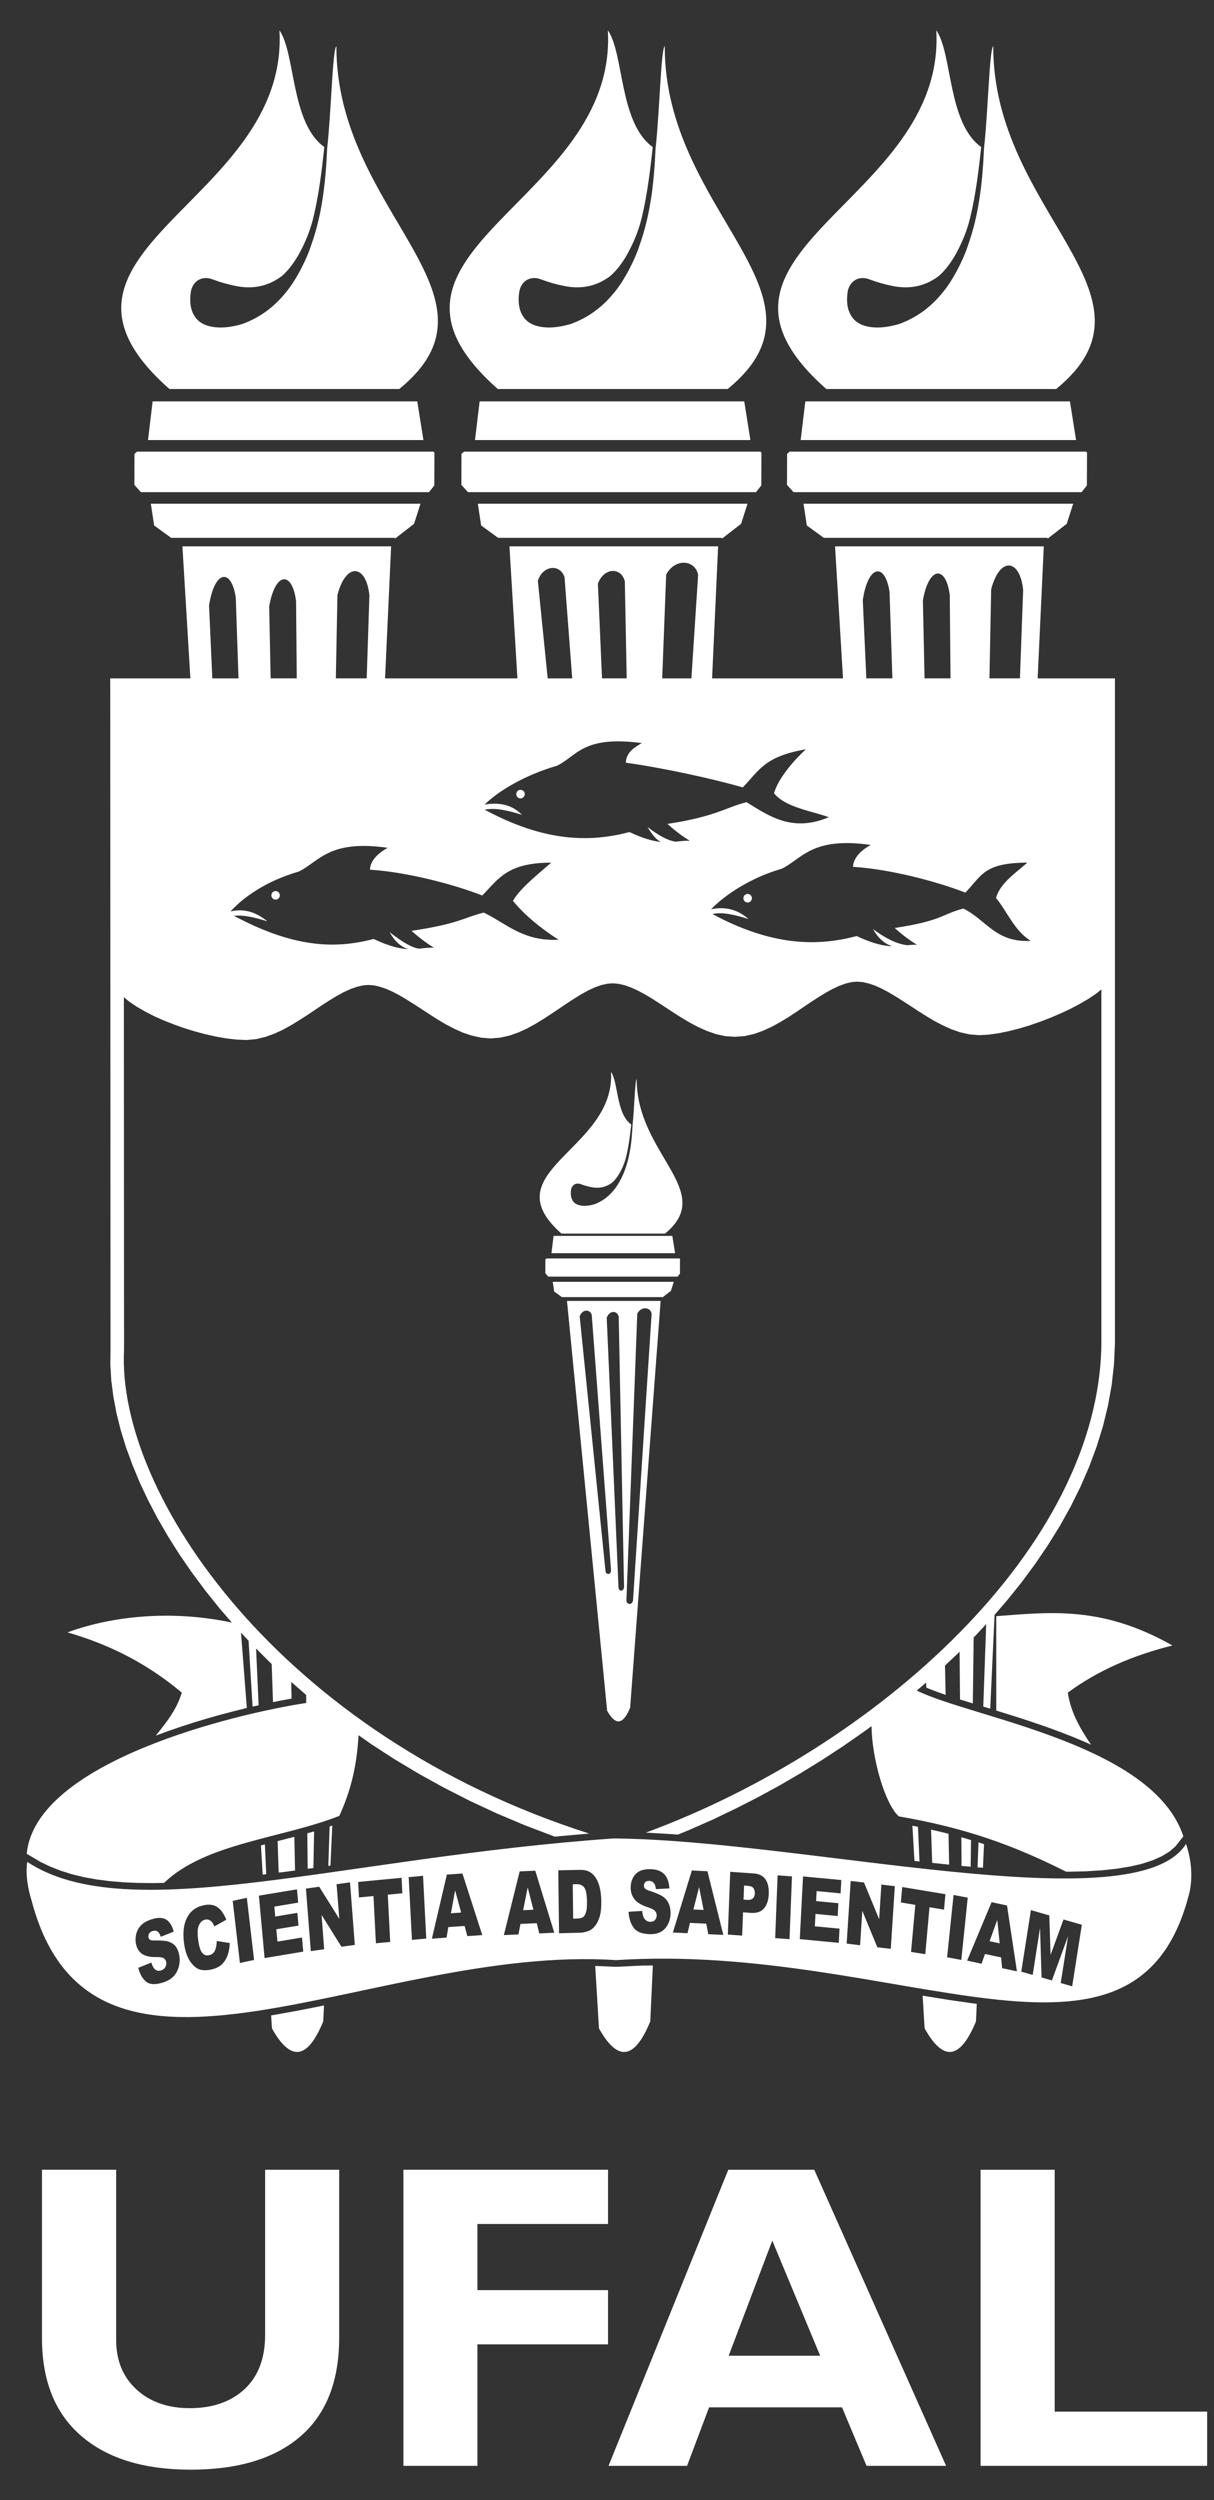 <svg width="34" height="70" viewBox="0 0 34 70" fill="none" xmlns="http://www.w3.org/2000/svg">
<rect x="0" y="0" width="34" height="70" fill="#333333" stroke="none"/>
<path d="M8.354 56.295L7.762 56.402L7.594 56.431L7.616 56.794C8.144 57.74 8.614 57.665 9.053 56.599L9.074 56.151L8.956 56.176L8.354 56.295Z" fill="white"/>
<path d="M7.357 52.49L7.456 52.478L7.419 51.642L7.309 51.671L7.357 52.49Z" fill="white"/>
<path d="M7.819 51.539L7.775 51.551L7.805 52.433L8.217 52.38L8.263 52.374L8.244 51.431L8.178 51.448L7.819 51.539Z" fill="white"/>
<path d="M9.195 52.244L9.254 52.237L9.306 51.115L9.236 51.14L9.232 51.142L9.195 52.244Z" fill="white"/>
<path d="M8.775 52.304H8.777L8.797 51.278L8.607 51.332L8.617 52.325L8.775 52.304Z" fill="white"/>
<path d="M13.942 10.892H20.38C23.596 8.264 18.608 5.972 18.617 1.293C18.509 1.377 18.475 3.131 18.361 4.152H18.36C18.32 5.096 18.22 6.019 17.902 6.894C17.803 7.217 17.5 7.844 17.188 8.208C16.869 8.598 16.476 8.892 15.991 9.07C15.635 9.176 15.308 9.204 15.026 9.124C14.888 9.085 14.761 9.01 14.675 8.894C14.541 8.713 14.492 8.47 14.548 8.141C14.612 7.852 14.872 7.712 15.153 7.823C15.366 7.902 15.582 7.965 15.805 8.008C16.278 8.103 16.701 8.016 17.073 7.743C17.073 7.743 17.373 7.522 17.647 6.967C17.792 6.684 17.905 6.384 17.978 6.075C18.129 5.439 18.209 4.776 18.281 4.117C17.337 3.443 17.477 1.49 17.024 0.85C17.299 5.696 9.556 7.019 13.942 10.892Z" fill="white"/>
<path d="M23.142 10.892H29.58C32.796 8.264 27.808 5.972 27.817 1.293C27.709 1.377 27.674 3.131 27.559 4.152C27.518 5.096 27.419 6.019 27.101 6.894C27.002 7.217 26.698 7.844 26.386 8.208C26.068 8.598 25.674 8.892 25.189 9.07C24.834 9.176 24.507 9.204 24.225 9.124C24.087 9.085 23.959 9.01 23.874 8.894C23.739 8.713 23.691 8.47 23.745 8.141C23.812 7.852 24.071 7.712 24.352 7.823C24.564 7.902 24.782 7.965 25.003 8.008C25.477 8.103 25.9 8.016 26.272 7.743C26.272 7.743 26.572 7.522 26.846 6.967C26.99 6.684 27.104 6.384 27.176 6.075C27.328 5.439 27.409 4.776 27.48 4.117C26.534 3.443 26.676 1.49 26.222 0.85C26.498 5.696 18.754 7.019 23.142 10.892Z" fill="white"/>
<path d="M29.876 14.666L30.056 14.104H22.504L22.596 14.713L23.071 15.059H29.341V15.082L29.876 14.666Z" fill="white"/>
<path d="M30.44 13.592L30.444 12.675L30.416 12.645H22.116L22.044 12.707L22.041 13.577L22.224 13.78H30.293L30.44 13.592Z" fill="white"/>
<path d="M22.554 11.239L22.424 12.322H30.137L29.965 11.239H22.554Z" fill="white"/>
<path d="M21.322 13.592L21.325 12.675L21.297 12.645H12.998L12.924 12.707L12.922 13.577L13.105 13.78H21.174L21.322 13.592Z" fill="white"/>
<path d="M13.433 11.239L13.303 12.322H21.016L20.844 11.239H13.433Z" fill="white"/>
<path d="M20.756 14.666L20.935 14.104H13.383L13.475 14.713L13.95 15.059H20.22V15.082L20.756 14.666Z" fill="white"/>
<path d="M11.597 14.666L11.776 14.104H4.225L4.317 14.713L4.792 15.059H11.062V15.082L11.597 14.666Z" fill="white"/>
<path d="M12.164 13.592L12.167 12.675L12.138 12.645H3.839L3.766 12.707L3.764 13.577L3.947 13.78H12.016L12.164 13.592Z" fill="white"/>
<path d="M4.275 11.239L4.145 12.322H11.859L11.686 11.239H4.275Z" fill="white"/>
<path d="M27.902 45.252V47.896L28.125 47.964L28.439 48.063L28.758 48.166L29.081 48.275L29.406 48.388L29.73 48.509L30.053 48.635L30.374 48.769L30.557 48.852C30.232 48.371 29.988 47.935 29.905 47.394C30.727 46.788 31.694 46.357 32.835 46.073C30.853 44.949 29.392 45.144 27.902 45.252Z" fill="white"/>
<path d="M20.939 25.03C20.875 25.03 20.82 25.083 20.82 25.15C20.82 25.216 20.874 25.27 20.939 25.27C21.004 25.27 21.058 25.216 21.058 25.15C21.058 25.083 21.004 25.03 20.939 25.03Z" fill="white"/>
<path d="M7.718 25.189C7.783 25.189 7.837 25.135 7.837 25.069C7.837 25.003 7.784 24.949 7.718 24.949C7.653 24.949 7.6 25.003 7.6 25.069C7.6 25.135 7.653 25.189 7.718 25.189Z" fill="white"/>
<path d="M14.578 22.355C14.642 22.355 14.697 22.302 14.697 22.235C14.697 22.168 14.643 22.116 14.578 22.116C14.512 22.116 14.459 22.168 14.459 22.235C14.459 22.302 14.513 22.355 14.578 22.355Z" fill="white"/>
<path d="M1.408 52.265L1.707 52.382L2.021 52.48L2.355 52.561L2.706 52.624L3.077 52.672L3.462 52.704L3.866 52.721L4.288 52.726L4.596 52.72C5.757 51.601 7.897 51.477 9.503 50.844C9.902 49.977 10.002 49.236 10.042 48.585L10.399 48.836L11.051 49.259L11.728 49.664L12.433 50.054L13.162 50.425L13.917 50.777L14.7 51.107L15.507 51.414L15.54 51.426L15.753 51.405L16.457 51.343L16.504 51.34C7.879 48.591 3.264 41.848 3.474 37.796L3.469 27.921L3.612 28.04L3.824 28.184L4.059 28.32L4.313 28.451L4.584 28.571L4.869 28.684L5.162 28.788L5.461 28.88L5.76 28.959L6.057 29.026L6.346 29.076L6.627 29.108L6.904 29.12L7.171 29.096L7.433 29.033L7.683 28.943L7.923 28.832L8.154 28.705L8.381 28.566L8.602 28.424L8.817 28.28L9.029 28.138L9.234 28.006L9.436 27.884L9.63 27.778L9.818 27.693L9.995 27.63L10.163 27.591L10.318 27.578L10.475 27.59L10.641 27.629L10.819 27.69L11.006 27.773L11.202 27.877L11.403 27.996L11.61 28.127L11.822 28.264L12.038 28.406L12.258 28.546L12.484 28.68L12.717 28.802L12.958 28.911L13.208 28.995L13.469 29.054L13.738 29.076L14.009 29.054L14.273 28.995L14.525 28.906L14.766 28.795L14.999 28.667L15.225 28.528L15.446 28.384L15.662 28.239L15.873 28.096L16.079 27.962L16.281 27.838L16.475 27.731L16.662 27.645L16.839 27.582L17.004 27.545L17.16 27.532L17.318 27.546L17.485 27.583L17.662 27.645L17.849 27.729L18.044 27.832L18.245 27.951L18.453 28.084L18.664 28.222L18.88 28.364L19.101 28.504L19.329 28.638L19.561 28.761L19.803 28.868L20.053 28.955L20.316 29.012L20.584 29.03L20.853 29.01L21.116 28.951L21.367 28.862L21.609 28.751L21.843 28.624L22.069 28.487L22.289 28.343L22.505 28.196L22.717 28.054L22.925 27.918L23.126 27.796L23.32 27.689L23.508 27.602L23.685 27.538L23.85 27.498L24.005 27.486L24.161 27.498L24.329 27.537L24.508 27.597L24.694 27.681L24.889 27.785L25.09 27.904L25.297 28.035L25.509 28.172L25.724 28.314L25.946 28.454L26.172 28.588L26.405 28.71L26.645 28.819L26.895 28.905L27.156 28.963L27.422 28.984L27.688 28.97L27.963 28.931L28.249 28.873L28.542 28.799L28.84 28.709L29.139 28.605L29.432 28.492L29.718 28.37L29.991 28.241L30.247 28.105L30.483 27.967L30.695 27.825L30.846 27.704V37.614C30.791 43.34 24.557 48.926 18.088 51.313L18.239 51.321L18.795 51.354L18.985 51.369L19.336 51.224L19.971 50.944L20.599 50.642L21.223 50.325L21.838 49.99L22.444 49.636L23.041 49.267L23.627 48.883L24.201 48.483L24.408 48.331C24.422 49.257 24.786 50.509 25.172 50.858C27.069 51.184 28.411 51.679 29.858 52.407L29.948 52.407L30.414 52.396L30.853 52.369L31.26 52.325L31.634 52.265L31.973 52.188L32.274 52.091L32.532 51.977L32.75 51.845L32.922 51.696L33.142 51.416C32.288 48.818 27.186 48.093 25.675 47.334L25.837 47.199L25.937 47.11L25.943 47.252L26.044 47.295L26.244 47.371L26.465 47.449L26.484 47.455L26.466 46.635L26.844 46.278L26.875 46.246L26.887 47.584L26.963 47.608L27.236 47.692L27.245 47.695L27.269 45.848L27.317 45.8L27.62 45.474L27.538 47.784L27.733 47.843L27.854 45.216L28.203 44.811L28.613 44.302L28.997 43.782L29.355 43.254L29.687 42.719L29.989 42.176L30.262 41.625L30.504 41.067L30.714 40.502L30.89 39.934L31.03 39.36L31.134 38.781L31.199 38.2L31.225 37.621V18.995H29.061L29.233 15.297H23.387L23.61 18.995H19.943L20.112 15.297H14.268L14.491 18.995H10.784L10.954 15.297H5.109L5.332 18.995H3.087L3.088 19.549L3.095 37.794L3.09 38.205L3.116 38.645L3.174 39.098L3.261 39.562L3.379 40.036L3.527 40.519L3.706 41.008L3.911 41.504L4.147 42.004L4.411 42.509L4.705 43.017L5.026 43.525L5.377 44.034L5.755 44.542L6.16 45.047L6.495 45.432C4.606 45.032 2.938 45.319 1.89 45.706C3.13 46.066 4.149 46.604 5.092 47.393C4.964 47.814 4.731 48.148 4.362 48.597L4.716 48.467L5.088 48.339L5.46 48.22L5.828 48.109L6.191 48.007L6.544 47.915L6.887 47.828L6.913 47.822L6.749 45.712L6.962 45.94L7.074 47.785L7.216 47.753L7.243 47.746L7.172 46.157L7.546 46.532L7.609 46.591L7.646 47.66L7.825 47.623L8.1 47.572L8.166 47.559L8.156 47.095L8.575 47.458L8.577 47.682C6.583 47.986 0.998 49.327 0.748 51.905L1.131 52.132L1.408 52.265ZM27.759 16.502C28 15.574 28.565 15.645 28.655 16.513L28.565 18.994H27.711L27.759 16.502ZM26.6 16.662L26.621 18.994H25.893L25.847 16.808C26.016 15.849 26.493 15.821 26.6 16.662ZM24.913 16.572L24.993 18.994H24.263L24.164 16.804C24.308 15.815 24.785 15.733 24.913 16.572ZM24.387 23.658C24.133 23.798 23.904 24.003 23.889 24.271C24.954 24.337 26.282 24.697 27.036 24.993C27.497 24.52 27.544 24.158 28.772 24.153C28.447 24.445 28.013 24.723 27.895 25.141C28.219 25.541 28.408 26.055 28.866 26.344C27.878 26.399 27.609 25.741 26.98 25.44C26.394 25.587 26.399 25.781 25.057 25.983C25.24 26.147 25.448 26.313 25.681 26.453C25.582 26.452 25.493 26.457 25.408 26.466C25.076 26.425 24.761 26.244 24.45 26.014C24.588 26.261 24.769 26.427 24.991 26.495C24.756 26.488 24.459 26.428 23.992 26.209C22.868 26.509 21.608 26.481 19.954 25.594C20.199 25.529 20.56 25.604 20.965 25.734C20.673 25.477 20.327 25.371 19.914 25.46C20.281 25.077 20.989 24.586 21.895 24.324C22.469 24.042 22.735 23.423 24.387 23.658ZM18.657 16.09C18.899 15.626 19.464 15.662 19.552 16.095L19.364 18.995H18.546L18.657 16.09ZM17.499 16.272L17.552 18.994H16.86L16.745 16.342C16.914 15.887 17.392 15.873 17.499 16.272ZM15.81 16.157L16.026 18.995H15.339L15.063 16.261C15.207 15.822 15.684 15.785 15.81 16.157ZM15.598 21.441C16.172 21.16 16.324 20.588 17.977 20.806C17.722 20.948 17.541 21.087 17.527 21.355C18.592 21.503 20 21.814 20.802 22.047C21.264 21.573 21.407 21.178 22.57 20.981C22.247 21.274 21.794 21.792 21.678 22.212C22.002 22.612 22.74 22.706 23.213 22.882C22.194 23.309 21.553 22.859 20.908 22.461C20.322 22.608 20.037 22.867 18.693 23.069C18.877 23.234 19.085 23.4 19.317 23.54C19.17 23.538 19.047 23.553 18.924 23.567C18.665 23.529 18.4 23.357 18.135 23.157C18.268 23.376 18.398 23.538 18.524 23.576C18.304 23.556 18.031 23.486 17.628 23.297C16.501 23.596 15.235 23.567 13.574 22.671C13.868 22.607 14.236 22.695 14.617 22.814C14.374 22.564 14.039 22.449 13.572 22.528C13.952 22.15 14.706 21.698 15.598 21.441ZM9.45 16.662C9.691 15.731 10.257 15.802 10.346 16.672L10.27 18.994H9.406L9.45 16.662ZM10.857 23.738C10.604 23.879 10.374 24.083 10.36 24.351C11.425 24.418 12.752 24.776 13.506 25.074C13.968 24.601 14.209 24.158 15.436 24.153C15.112 24.445 14.58 24.852 14.366 25.223C14.689 25.623 15.184 26.023 15.644 26.311C14.656 26.367 14.176 25.854 13.548 25.552C12.963 25.699 12.871 25.861 11.526 26.063C11.71 26.228 11.919 26.393 12.151 26.534C11.996 26.531 11.868 26.548 11.737 26.562C11.547 26.539 11.272 26.384 10.912 26.099C11.046 26.344 11.217 26.509 11.434 26.575C11.202 26.565 10.912 26.502 10.463 26.291C9.346 26.587 8.185 26.515 6.551 25.642C6.824 25.612 7.147 25.69 7.487 25.797C7.196 25.559 6.866 25.425 6.455 25.52C6.806 25.136 7.436 24.672 8.367 24.404C8.941 24.123 9.206 23.503 10.857 23.738ZM8.292 16.832L8.311 18.994H7.58L7.539 16.979C7.707 16.006 8.185 15.979 8.292 16.832ZM6.603 16.728L6.68 18.995H5.946L5.855 16.959C6.001 15.972 6.476 15.889 6.603 16.728Z" fill="white"/>
<path d="M19.42 53.465L19.706 53.478L19.579 52.839L19.42 53.465Z" fill="white"/>
<path d="M14.652 53.485L14.939 53.472L14.779 52.847L14.652 53.485Z" fill="white"/>
<path d="M16.141 52.757L16.041 52.76L16.053 53.722L16.152 53.719C16.235 53.718 16.295 53.703 16.331 53.678C16.366 53.652 16.392 53.607 16.412 53.543C16.432 53.48 16.441 53.379 16.439 53.237C16.436 53.05 16.412 52.924 16.367 52.856C16.32 52.787 16.246 52.754 16.141 52.757Z" fill="white"/>
<path d="M20.954 52.804L20.84 52.795L20.824 53.188L20.923 53.195C21.001 53.2 21.055 53.186 21.088 53.153C21.12 53.119 21.137 53.072 21.14 53.015C21.141 52.961 21.13 52.912 21.104 52.873C21.08 52.832 21.029 52.809 20.954 52.804Z" fill="white"/>
<path d="M12.629 53.571L12.915 53.551L12.746 52.929L12.629 53.571Z" fill="white"/>
<path d="M27.715 54.353L27.998 54.413L27.93 53.758L27.715 54.353Z" fill="white"/>
<path d="M33.216 51.63C31.807 53.872 22.54 51.517 17.184 51.476C9.527 52.012 3.601 53.995 0.765 52.134C0.708 52.457 0.776 52.868 0.89 53.235C2.61 59.693 10.424 54.431 17.252 54.883C25.181 54.369 31.863 58.925 33.32 52.959C33.41 52.497 33.357 52.045 33.216 51.63ZM5.006 55.073C4.976 55.18 4.927 55.27 4.854 55.344C4.782 55.416 4.685 55.472 4.562 55.51C4.348 55.578 4.188 55.569 4.086 55.481C3.985 55.395 3.913 55.267 3.873 55.098L4.239 54.95C4.261 55.029 4.289 55.086 4.321 55.121C4.372 55.178 4.436 55.195 4.51 55.172C4.568 55.153 4.607 55.123 4.63 55.079C4.655 55.032 4.662 54.987 4.655 54.94C4.646 54.896 4.627 54.861 4.592 54.834C4.556 54.807 4.484 54.795 4.374 54.797C4.194 54.799 4.06 54.768 3.972 54.704C3.884 54.641 3.828 54.541 3.804 54.408C3.79 54.319 3.795 54.23 3.818 54.14C3.842 54.049 3.889 53.97 3.957 53.901C4.025 53.832 4.125 53.778 4.257 53.737C4.418 53.686 4.548 53.688 4.647 53.743C4.747 53.8 4.819 53.913 4.866 54.085L4.502 54.229C4.479 54.156 4.449 54.105 4.412 54.08C4.374 54.056 4.328 54.051 4.273 54.069C4.228 54.082 4.195 54.106 4.176 54.14C4.158 54.172 4.152 54.209 4.158 54.247C4.163 54.274 4.176 54.295 4.199 54.311C4.221 54.327 4.268 54.335 4.341 54.333C4.52 54.329 4.651 54.342 4.733 54.37C4.815 54.398 4.88 54.444 4.928 54.509C4.974 54.575 5.005 54.654 5.021 54.748C5.04 54.858 5.035 54.965 5.006 55.073ZM6.369 54.763C6.329 54.864 6.276 54.945 6.208 55.007C6.139 55.07 6.047 55.114 5.934 55.142C5.794 55.174 5.678 55.174 5.582 55.142C5.488 55.108 5.399 55.029 5.317 54.905C5.236 54.783 5.181 54.614 5.153 54.4C5.116 54.112 5.144 53.878 5.236 53.698C5.328 53.516 5.477 53.401 5.682 53.351C5.843 53.312 5.976 53.327 6.079 53.393C6.182 53.459 6.268 53.578 6.338 53.751L6.003 53.94C5.983 53.89 5.965 53.854 5.949 53.832C5.921 53.797 5.89 53.772 5.856 53.758C5.822 53.742 5.784 53.74 5.744 53.75C5.655 53.771 5.593 53.836 5.557 53.946C5.53 54.027 5.528 54.144 5.548 54.3C5.573 54.493 5.611 54.62 5.665 54.681C5.716 54.742 5.782 54.763 5.859 54.744C5.935 54.726 5.988 54.683 6.019 54.616C6.05 54.549 6.068 54.459 6.071 54.346L6.436 54.405C6.429 54.543 6.407 54.662 6.369 54.763ZM6.719 54.963L6.517 53.224L6.913 53.138L7.116 54.878L6.719 54.963ZM7.41 54.826L7.251 53.078L8.317 52.901L8.351 53.273L7.684 53.385L7.708 53.663L8.327 53.559L8.36 53.916L7.739 54.019L7.771 54.364L8.458 54.25L8.493 54.645L7.41 54.826ZM9.563 54.509L9.006 53.616L9.079 54.579L8.705 54.631L8.568 52.881L8.94 52.828L9.503 53.728L9.426 52.758L9.803 52.705L9.937 54.457L9.563 54.509ZM10.928 54.374L10.528 54.411L10.46 53.089L10.053 53.127L10.031 52.694L11.247 52.578L11.268 53.011L10.861 53.051L10.928 54.374ZM11.537 54.317L11.446 52.56L11.848 52.522L11.938 54.279L11.537 54.317ZM13.088 54.211L13.012 53.926L12.556 53.958L12.506 54.253L12.096 54.282L12.515 52.488L12.951 52.457L13.507 54.182L13.088 54.211ZM15.104 54.136L15.032 53.849L14.576 53.869L14.521 54.163L14.111 54.183L14.554 52.399L14.991 52.379L15.523 54.115L15.104 54.136ZM16.798 53.655C16.768 53.761 16.725 53.847 16.671 53.919C16.616 53.989 16.555 54.038 16.491 54.063C16.403 54.097 16.323 54.114 16.252 54.116L15.657 54.13L15.635 52.368L16.23 52.356C16.348 52.353 16.442 52.372 16.515 52.414C16.587 52.455 16.648 52.516 16.697 52.596C16.744 52.675 16.779 52.768 16.803 52.876C16.826 52.983 16.837 53.096 16.84 53.216C16.842 53.405 16.829 53.551 16.798 53.655ZM18.708 53.877C18.66 53.972 18.595 54.042 18.512 54.089C18.429 54.136 18.325 54.159 18.199 54.156C17.978 54.151 17.826 54.09 17.744 53.972C17.659 53.855 17.613 53.708 17.604 53.529L17.987 53.506C17.994 53.59 18.009 53.655 18.034 53.7C18.074 53.772 18.133 53.808 18.211 53.81C18.268 53.811 18.311 53.795 18.343 53.759C18.375 53.723 18.391 53.681 18.392 53.634C18.392 53.588 18.378 53.547 18.348 53.511C18.32 53.473 18.251 53.438 18.145 53.403C17.97 53.345 17.845 53.272 17.772 53.181C17.698 53.09 17.661 52.976 17.663 52.839C17.663 52.748 17.685 52.662 17.724 52.583C17.764 52.504 17.823 52.443 17.901 52.398C17.979 52.355 18.087 52.334 18.221 52.336C18.387 52.34 18.514 52.386 18.598 52.471C18.684 52.556 18.735 52.692 18.749 52.874L18.37 52.895C18.361 52.815 18.34 52.757 18.309 52.721C18.277 52.685 18.235 52.665 18.177 52.664C18.13 52.663 18.095 52.675 18.07 52.701C18.047 52.728 18.034 52.761 18.034 52.798C18.033 52.826 18.043 52.852 18.062 52.875C18.081 52.899 18.125 52.921 18.195 52.943C18.37 52.999 18.494 53.054 18.571 53.107C18.645 53.161 18.7 53.228 18.732 53.307C18.766 53.385 18.782 53.472 18.781 53.569C18.779 53.679 18.756 53.783 18.708 53.877ZM19.837 54.157L19.78 53.862L19.323 53.841L19.254 54.129L18.845 54.11L19.376 52.373L19.813 52.394L20.257 54.176L19.837 54.157ZM21.397 53.435C21.313 53.53 21.192 53.572 21.031 53.56L20.811 53.544L20.785 54.196L20.384 54.168L20.451 52.41L21.118 52.456C21.261 52.467 21.368 52.521 21.438 52.62C21.506 52.719 21.537 52.854 21.53 53.028C21.524 53.206 21.479 53.341 21.397 53.435ZM22.112 54.296L21.71 54.267L21.778 52.509L22.18 52.538L22.112 54.296ZM23.543 53.014L22.871 52.95L22.857 53.23L23.48 53.289L23.461 53.648L22.839 53.589L22.821 53.936L23.512 54.001L23.491 54.399L22.399 54.295L22.49 52.539L23.562 52.64L23.543 53.014ZM24.948 54.567L24.571 54.523L24.15 53.502L24.088 54.466L23.712 54.42L23.825 52.666L24.198 52.709L24.622 53.737L24.684 52.767L25.061 52.812L24.948 54.567ZM26.439 53.469L26.032 53.402L25.914 54.717L25.515 54.653L25.635 53.336L25.23 53.268L25.268 52.836L26.478 53.037L26.439 53.469ZM26.525 54.803L26.706 53.058L27.103 53.134L26.923 54.878L26.525 54.803ZM28.066 55.108L28.037 54.807L27.586 54.711L27.49 54.984L27.086 54.897L27.771 53.26L28.203 53.353L28.481 55.197L28.066 55.108ZM30.028 55.616L29.707 55.524L29.914 54.21L29.46 55.452L29.17 55.368L29.128 53.983L28.922 55.297L28.602 55.205L28.872 53.482L29.387 53.631L29.423 54.737L29.785 53.745L30.299 53.893L30.028 55.616Z" fill="white"/>
<path d="M18.977 35.745L19.043 35.661L19.044 35.249L19.032 35.236H15.307L15.274 35.264L15.273 35.653L15.356 35.745H18.977Z" fill="white"/>
<path d="M15.504 34.605L15.445 35.089H18.907L18.829 34.605H15.504Z" fill="white"/>
<path d="M17.648 47.815L18.502 36.425H15.879L17.004 47.901C17.241 48.326 17.452 48.293 17.648 47.815ZM17.696 40.796L17.848 36.781C17.957 36.573 18.21 36.589 18.25 36.783L17.73 44.793C17.72 44.956 17.542 44.936 17.544 44.81L17.696 40.796ZM17.328 36.863L17.477 44.419C17.48 44.573 17.33 44.569 17.322 44.451L17.158 40.673L16.992 36.894C17.067 36.69 17.28 36.684 17.328 36.863ZM16.958 43.993L16.597 40.426L16.235 36.859C16.3 36.661 16.514 36.645 16.572 36.811L17.112 43.955C17.123 44.1 16.973 44.105 16.958 43.993Z" fill="white"/>
<path d="M15.736 36.318H18.549V36.33L18.79 36.143L18.871 35.89H15.48L15.522 36.163L15.736 36.318Z" fill="white"/>
<path d="M4.745 10.892H11.183C14.399 8.264 9.412 5.972 9.421 1.293C9.312 1.377 9.278 3.131 9.163 4.152C9.122 5.096 9.023 6.019 8.705 6.894C8.605 7.217 8.302 7.844 7.99 8.208C7.671 8.598 7.278 8.892 6.793 9.07C6.437 9.176 6.111 9.204 5.829 9.124C5.69 9.085 5.563 9.01 5.478 8.894C5.343 8.713 5.295 8.47 5.35 8.141C5.415 7.852 5.674 7.712 5.956 7.823C6.167 7.902 6.385 7.965 6.607 8.008C7.08 8.103 7.503 8.016 7.875 7.743C7.875 7.743 8.175 7.522 8.45 6.967C8.594 6.684 8.707 6.384 8.78 6.075C8.932 5.439 9.012 4.776 9.083 4.117C8.139 3.443 8.279 1.49 7.826 0.85C8.101 5.696 0.358 7.019 4.745 10.892Z" fill="white"/>
<path d="M16.269 33.157C16.364 33.193 16.462 33.221 16.561 33.24C16.775 33.283 16.965 33.243 17.134 33.12C17.134 33.12 17.268 33.021 17.393 32.771C17.459 32.642 17.509 32.508 17.541 32.369C17.61 32.081 17.646 31.783 17.679 31.486C17.253 31.183 17.317 30.302 17.113 30.013C17.236 32.198 13.745 32.794 15.724 34.54H18.625C20.075 33.355 17.827 32.322 17.831 30.212C17.782 30.25 17.767 31.041 17.716 31.501C17.696 31.926 17.652 32.343 17.509 32.737C17.464 32.882 17.327 33.165 17.186 33.329C17.043 33.505 16.865 33.638 16.647 33.719C16.485 33.766 16.339 33.779 16.212 33.742C16.149 33.724 16.092 33.691 16.053 33.639C15.992 33.557 15.971 33.447 15.996 33.299C16.025 33.171 16.143 33.107 16.269 33.157Z" fill="white"/>
<path d="M27.38 52.242C27.38 52.258 27.378 52.27 27.377 52.285L27.529 52.297L27.559 51.637L27.535 51.628L27.404 51.586L27.38 52.242Z" fill="white"/>
<path d="M27.185 52.268L27.195 51.522L26.924 51.442L26.93 52.138C26.93 52.179 26.927 52.208 26.924 52.244L27.185 52.268Z" fill="white"/>
<path d="M26.076 51.229L26.108 52.16L26.582 52.21L26.565 51.345L26.236 51.265L26.076 51.229Z" fill="white"/>
<path d="M26.582 55.998L26.003 55.905L25.84 55.878L25.895 56.793C26.423 57.74 26.894 57.664 27.334 56.598L27.356 56.107L27.147 56.08L26.582 55.998Z" fill="white"/>
<path d="M25.611 52.106L25.752 52.121L25.709 51.15L25.553 51.119L25.611 52.106Z" fill="white"/>
<path d="M17.253 55.07L16.67 55.046L16.775 56.794C17.303 57.741 17.774 57.665 18.212 56.598L18.284 55.033L17.998 55.035L17.253 55.07Z" fill="white"/>
<path d="M33.808 67.524V69.043H27.463V60.752H29.538V67.524H33.808ZM22.97 65.959L21.629 62.736L20.408 65.959H22.97ZM22.804 60.752L26.497 69.043H24.269L23.582 67.405H19.859L19.242 69.043H17.043L20.397 60.752H22.804ZM17.029 60.752V62.271H13.371V64.123H17.029V65.641H13.371V69.043H11.298V60.751H17.029V60.752ZM7.425 60.752H9.499V65.458C9.499 66.67 9.139 67.587 8.42 68.213C7.702 68.836 6.675 69.15 5.34 69.15C4.02 69.15 2.998 68.832 2.269 68.2C1.539 67.566 1.176 66.657 1.176 65.469V60.751H3.253V65.518C3.253 66.096 3.445 66.558 3.823 66.905C4.204 67.254 4.7 67.428 5.317 67.428C5.957 67.428 6.467 67.249 6.85 66.894C7.233 66.539 7.425 66.032 7.425 65.375V60.752Z" fill="white"/>
</svg>
